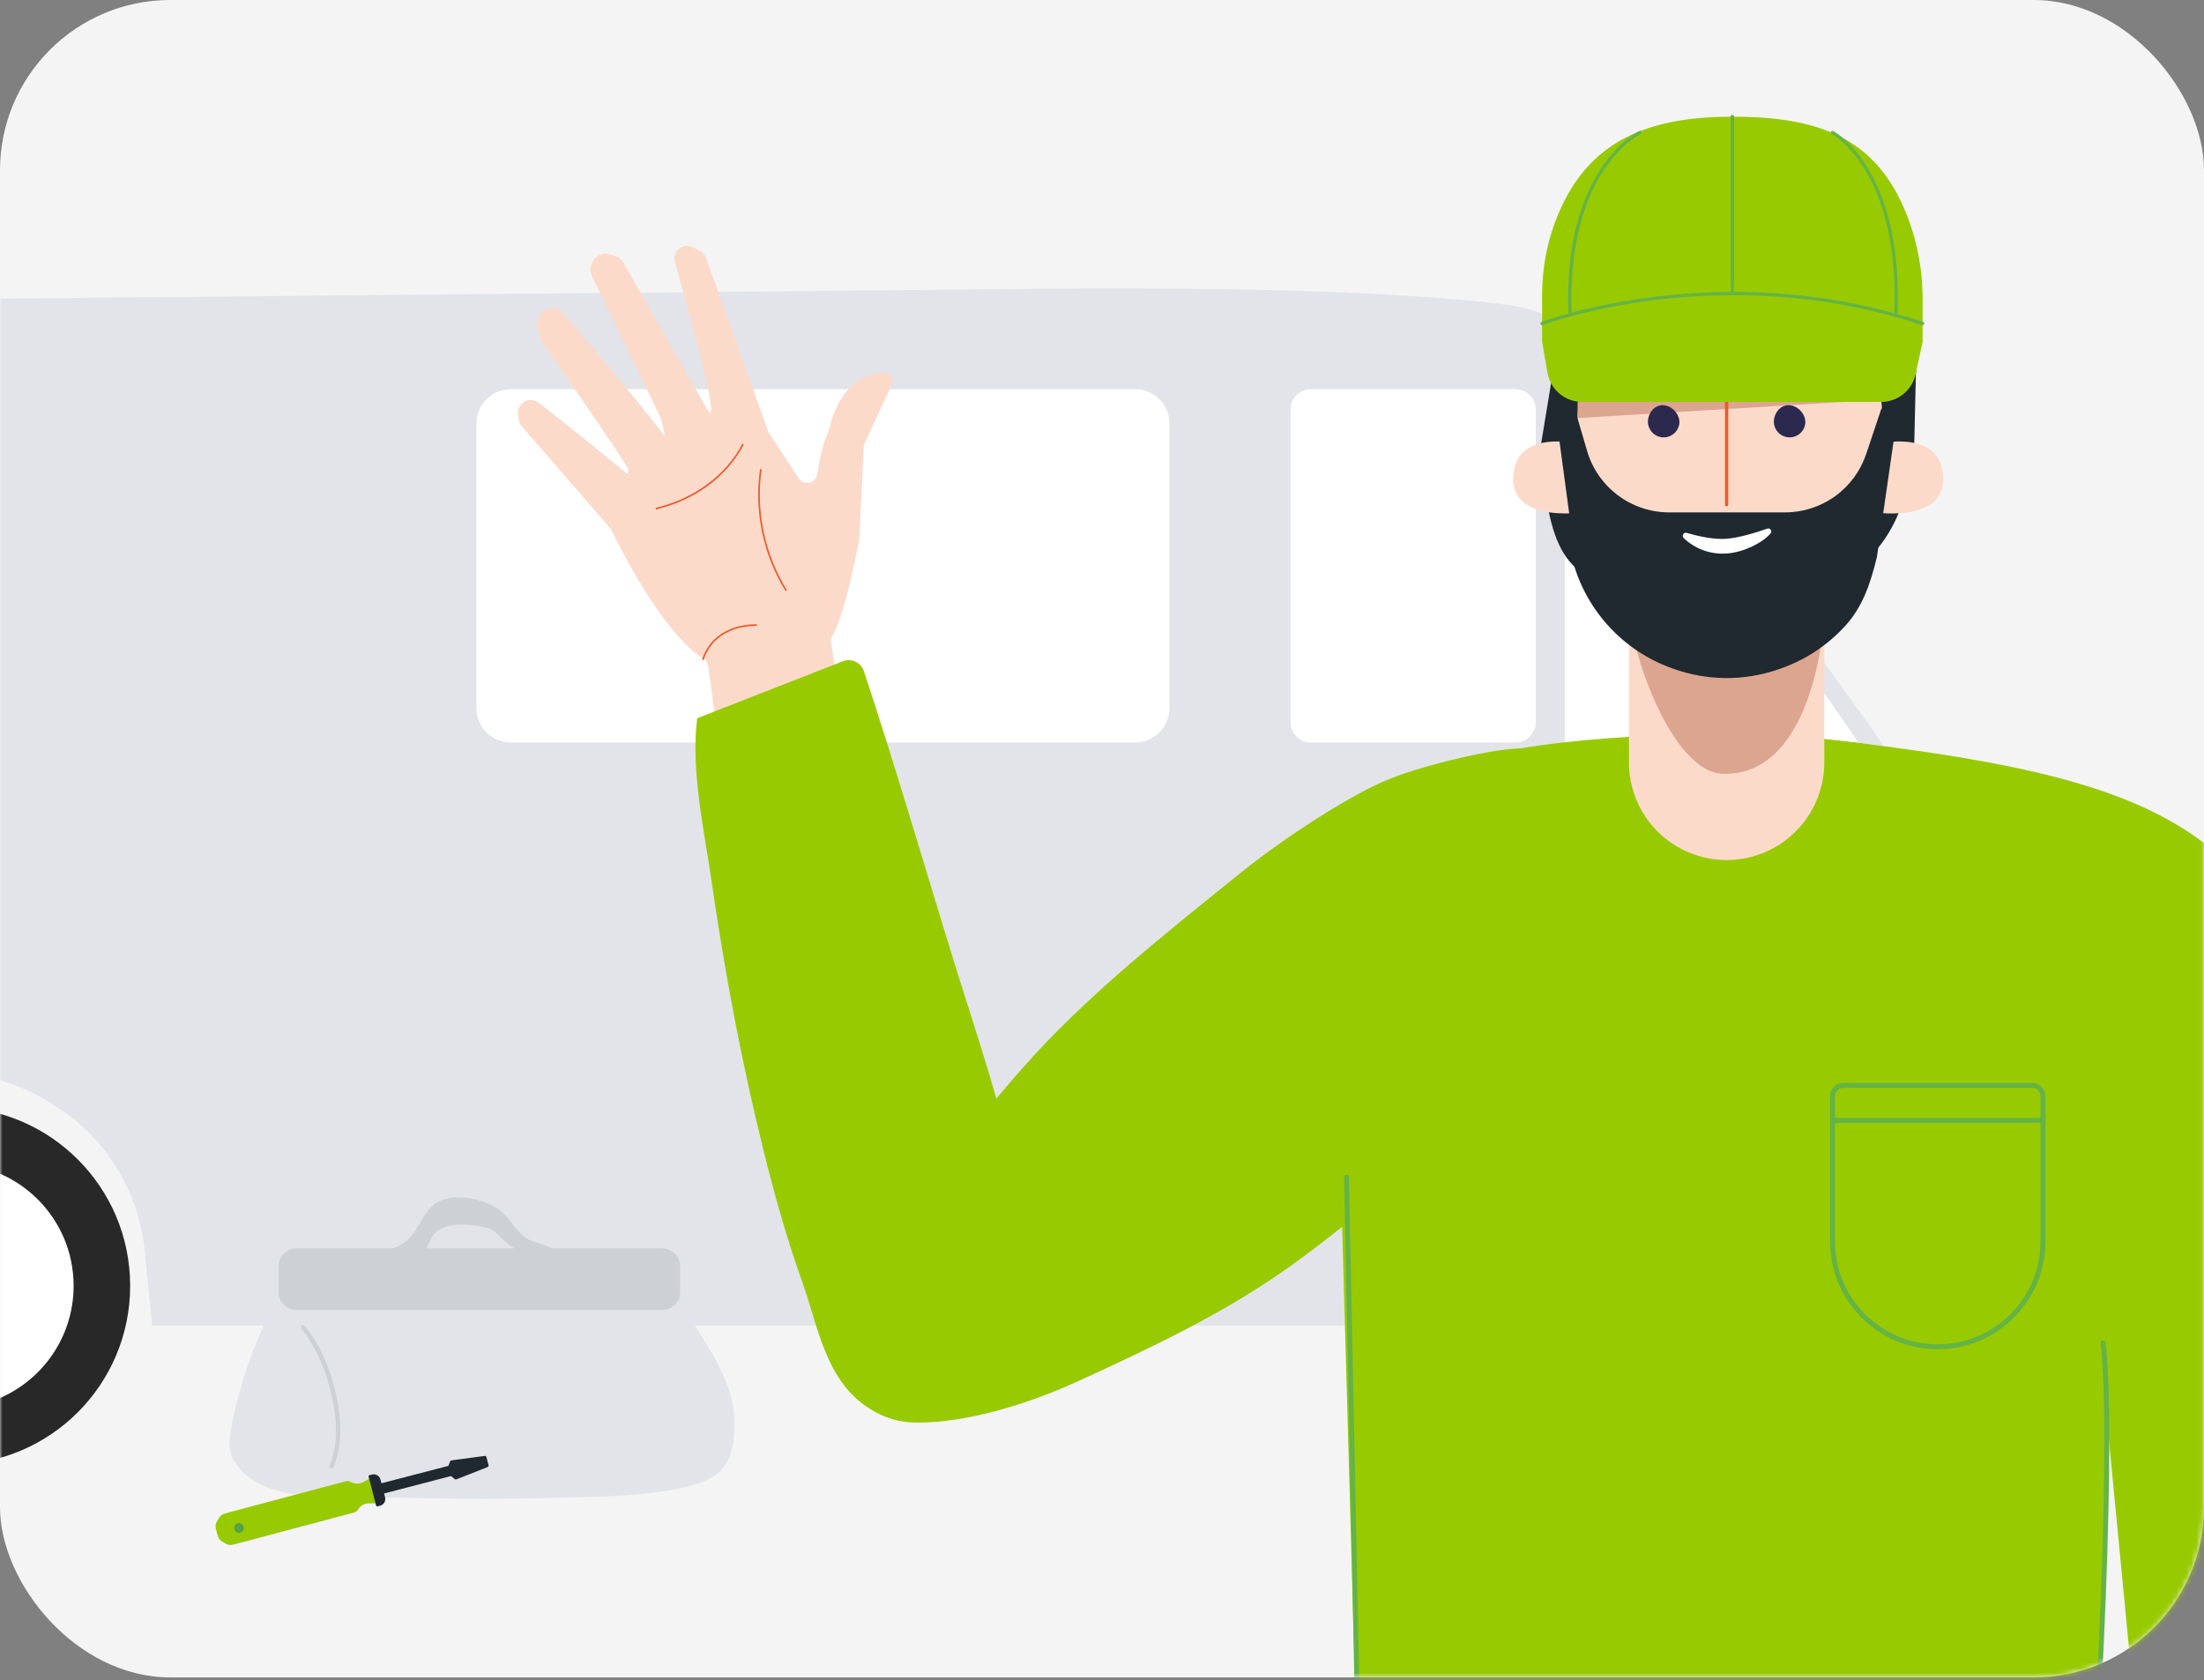 <svg width="438" height="334" viewBox="0 0 438 334" fill="none" xmlns="http://www.w3.org/2000/svg">
<rect x="0" y="0" width="438" height="334" fill="#808080" stroke="none"/>
<rect width="438" height="333.413" rx="33.843" fill="#F4F4F4"/>
<mask id="mask0_12177_101404" style="mask-type:alpha" maskUnits="userSpaceOnUse" x="0" y="0" width="438" height="334">
<rect width="438" height="333.413" rx="33.843" fill="#F7F8F8"/>
</mask>
<g mask="url(#mask0_12177_101404)">
<path fill-rule="evenodd" clip-rule="evenodd" d="M171.816 164.918C183.097 164.918 192.243 155.772 192.243 144.491C192.243 133.21 183.097 124.063 171.816 124.063C160.535 124.063 151.389 133.21 151.389 144.491C151.389 155.772 160.535 164.918 171.816 164.918Z" fill="#FAFAFA"/>
<path fill-rule="evenodd" clip-rule="evenodd" d="M85.115 94.558C87.621 94.558 89.655 92.528 89.655 90.018C89.655 87.508 87.624 85.478 85.115 85.478C82.605 85.478 80.574 87.508 80.574 90.018C80.574 92.528 82.605 94.558 85.115 94.558Z" fill="#98CA02"/>
<path d="M415.579 202.229L411.948 182.587C411.088 177.926 407.44 174.921 403.682 172.036C393.298 164.08 374.696 148.676 374.696 148.676C374.696 148.676 347.655 110.931 340.416 100.651C333.891 91.381 321.273 75.879 316.006 69.474C313.939 66.961 311.433 64.829 308.558 63.31C305.334 61.609 301.814 60.732 294.571 59.998C269.229 57.42 233.727 56.996 192.71 57.538L-68.172 59.998C-76.441 59.998 -84.007 64.659 -87.726 72.055L-90.718 78.001C-93.743 84.011 -95.757 90.481 -96.679 97.147L-97.097 100.136C-102.374 138.291 -105.024 176.763 -105.024 215.28L-112.811 225.029V254.384L-107.944 264.508H-49.828L-48.586 248.856C-47.774 237.669 -42.113 227.408 -33.094 220.756C-20.199 211.254 -2.764 210.788 10.616 219.579L11.649 220.257C21.473 226.707 27.79 237.32 28.794 249.038L30.241 263.491H279.382L280.552 249.266C281.27 239.025 286.081 229.501 293.9 222.858L294.35 222.473C308.587 210.371 329.49 210.387 343.711 222.513C351.743 229.357 356.576 239.23 357.065 249.785L357.822 264.504C357.822 264.504 400.051 262.294 410.224 257.77C413.076 256.502 415.576 254.618 415.576 251.492V235.99C415.576 232.402 414.494 228.895 412.473 225.935L409.598 221.717L413.135 216.535C414.729 214.201 415.576 211.443 415.576 208.617V202.239L415.579 202.229Z" fill="#E2E4E9"/>
<path d="M319.335 291.112C299.736 291.112 283.85 275.209 283.85 255.59C283.85 235.971 299.736 220.068 319.335 220.068C338.935 220.068 354.821 235.971 354.821 255.59C354.821 275.209 338.935 291.112 319.335 291.112Z" fill="#282828"/>
<path d="M295.086 255.586C295.086 268.992 305.943 279.863 319.336 279.863C332.73 279.863 343.587 268.996 343.587 255.586C343.587 242.177 332.73 231.31 319.336 231.31C305.943 231.31 295.086 242.177 295.086 255.586Z" fill="white"/>
<path d="M-9.62 291.112C-29.215 291.112 -45.105 275.209 -45.105 255.59C-45.105 235.971 -29.219 220.068 -9.62 220.068C9.98 220.068 25.866 235.971 25.866 255.59C25.866 275.209 9.98 291.112 -9.62 291.112Z" fill="#282828"/>
<path d="M-9.619 279.863C-23.012 279.863 -33.869 268.992 -33.869 255.586C-33.869 242.18 -23.012 231.31 -9.619 231.31C3.775 231.31 14.632 242.18 14.632 255.586C14.632 268.992 3.775 279.863 -9.619 279.863Z" fill="white"/>
<path d="M369.354 147.587H357.392L323.174 81.159L369.354 147.587Z" fill="white"/>
<path d="M342.443 147.587V136.743L311.006 81.162V147.59H342.443V147.587Z" fill="white"/>
<path d="M260.514 77.362H301.159C303.395 77.362 305.204 79.174 305.204 81.413V143.539C305.204 145.775 303.392 147.59 301.159 147.59H260.514C258.278 147.59 256.469 145.775 256.469 143.539V81.41C256.469 79.174 258.281 77.358 260.514 77.358V77.362Z" fill="white"/>
<path d="M101.483 77.361H225.594C229.349 77.361 232.393 80.409 232.393 84.167V140.781C232.393 144.539 229.349 147.587 225.594 147.587H101.483C97.728 147.587 94.684 144.539 94.684 140.781V84.167C94.684 80.409 97.728 77.361 101.483 77.361Z" fill="white"/>
<path d="M412.573 186.3H405.949C400.682 186.3 396.412 190.573 396.412 195.847V204.475C396.412 206.404 397.973 207.966 399.896 207.966H415.578V202.232L412.569 186.303L412.573 186.3Z" fill="#FFB300"/>
<path d="M46.816 290.756C52.187 299.739 71.141 297.441 80.192 297.692C90.893 297.992 101.594 298.008 112.295 297.66C118.997 297.441 137.729 297.529 143.012 292.526C145.688 289.993 146.034 285.916 145.933 282.246C145.646 272.102 137.289 263.803 132.921 254.641H78.328C70.828 254.631 60.958 252.099 56.037 257.522C51.408 262.614 45.851 280.335 45.623 286.832C45.525 289.576 46.799 290.736 46.806 290.753H46.816V290.756Z" fill="#E2E4E9"/>
<path d="M131.602 248.135H58.913C56.947 248.135 55.353 249.719 55.353 251.675V256.841C55.353 258.797 56.947 260.381 58.913 260.381H131.602C133.568 260.381 135.162 258.797 135.162 256.841V251.675C135.162 249.719 133.568 248.135 131.602 248.135Z" fill="#CDD1D6"/>
<path d="M66.257 291.659C68.223 287.152 67.816 281.865 66.772 277.187C65.687 272.324 63.735 267.36 60.505 263.504C60.136 263.064 59.507 263.7 59.875 264.13C62.946 267.8 64.791 272.536 65.85 277.138C66.913 281.744 67.392 286.868 65.492 291.213C65.263 291.731 66.029 292.181 66.257 291.659Z" fill="#CDD1D6"/>
<path d="M79.341 249.654C81.088 249.866 83.129 249.98 84.338 248.702C85.088 247.897 85.309 246.746 85.896 245.811C87.584 243.138 91.463 243.23 94.605 243.643C95.766 243.797 96.965 243.96 97.959 244.569C98.745 245.048 99.348 245.772 100.009 246.414C102.49 248.849 105.919 250.306 109.403 250.384C109.657 250.384 109.935 250.384 110.153 250.254C110.88 249.83 110.381 248.679 109.687 248.2C108.298 247.252 106.486 247.154 105.009 246.355C102.741 245.136 101.623 242.512 99.664 240.84C96.945 238.526 91.649 237.317 88.226 238.396C83.321 239.937 83.836 245.844 78.748 247.858C78.461 247.972 78.151 248.086 77.956 248.327C77.434 248.992 78.275 249.967 79.123 250.065C79.97 250.162 80.821 249.804 81.668 249.879" fill="#CDD1D6"/>
<path d="M43.105 302.432L43.512 301.727C43.639 301.506 43.809 301.314 44.011 301.16C44.213 301.007 44.444 300.893 44.689 300.828L68.701 294.436C69.07 294.338 69.461 294.39 69.79 294.583C70.126 294.775 70.501 294.886 70.888 294.902C71.276 294.918 71.658 294.84 72.01 294.677C72.678 294.368 73.32 293.999 73.93 293.582L75.302 298.866C74.536 298.794 73.767 298.787 73.004 298.849C72.639 298.879 72.287 298.999 71.977 299.195C71.668 299.39 71.41 299.661 71.228 299.977C71.038 300.306 70.725 300.548 70.357 300.645L46.338 307.031C46.09 307.096 45.836 307.112 45.582 307.08C45.328 307.047 45.087 306.962 44.865 306.835L44.164 306.428C43.942 306.3 43.75 306.131 43.597 305.929C43.444 305.727 43.33 305.495 43.264 305.251L42.903 303.898C42.837 303.651 42.824 303.396 42.857 303.142C42.893 302.891 42.978 302.647 43.105 302.428V302.432Z" fill="#98CA02"/>
<path d="M74.082 293.066C74.02 293.079 73.955 293.092 73.896 293.112C73.684 293.177 73.163 293.197 73.248 293.483L74.753 299.279C74.819 299.575 75.281 299.328 75.5 299.285C75.562 299.276 75.62 299.259 75.679 299.24C75.995 299.122 76.259 298.894 76.416 298.594C76.572 298.294 76.611 297.949 76.526 297.623L76.328 296.854L91.224 292.978L90.702 290.964L75.803 294.839L75.604 294.07C75.519 293.744 75.317 293.464 75.037 293.278C74.757 293.092 74.418 293.017 74.085 293.069L74.082 293.066Z" fill="#1F292F"/>
<path opacity="0.35" d="M75.799 294.837L75.965 295.482L89.163 291.636L89.097 291.382L75.799 294.84V294.837Z" fill="#1F292F"/>
<path d="M90.377 294.002L89.7 293.455C89.647 293.412 89.608 293.354 89.592 293.288L89.119 291.483C89.103 291.417 89.106 291.349 89.132 291.284L89.458 290.476C89.478 290.423 89.514 290.378 89.556 290.345C89.602 290.313 89.654 290.29 89.706 290.28L96.32 289.393C96.394 289.384 96.473 289.4 96.538 289.445C96.603 289.488 96.649 289.553 96.668 289.628L97.089 291.235C97.108 291.31 97.099 291.388 97.063 291.457C97.027 291.525 96.968 291.577 96.896 291.607L90.687 294.054C90.635 294.074 90.58 294.08 90.524 294.071C90.469 294.061 90.417 294.038 90.374 294.002H90.377Z" fill="#1F292F"/>
<path d="M46.691 304.231C46.978 304.677 47.571 304.808 48.018 304.521C48.465 304.234 48.595 303.641 48.308 303.194C48.021 302.748 47.428 302.617 46.981 302.904C46.535 303.191 46.404 303.784 46.691 304.231Z" fill="#54A245"/>
<path d="M370.175 147.777C370.175 147.777 295.725 138.249 259.754 164.192C223.124 190.606 198.039 218.367 198.039 218.367L344.966 212.996L370.175 147.78V147.777Z" fill="#98CA02"/>
<path d="M266.295 228.654L270.757 386.797L271.285 405.569L413.662 403.678C413.662 403.678 419.373 293.847 418.982 284.945L423.94 336.367C425.064 345.806 437.649 365.832 447 367.54C456.479 369.271 470.374 363.922 475.909 348.639C478.076 342.664 477.591 337.208 477.665 330.871C477.665 330.871 468.868 236.203 464.087 216.249C451.573 164.156 431.41 154.573 360.025 146.584C360.025 146.584 354.549 151.33 343.783 153.592C333.017 155.854 324.265 147.021 324.265 147.021L296.367 164.192C245.721 175.049 214.988 171.969 210.861 257.165" fill="#98CA02"/>
<path d="M140.255 131.156C139.714 130.846 132.562 127.737 121.337 105.067L103.726 84.777C103.429 84.434 103.227 84.02 103.139 83.574L102.953 82.619C102.565 80.624 104.557 78.91 106.424 79.715C106.513 79.754 106.591 79.793 106.656 79.829C107.559 80.36 116.346 87.309 124.593 94.174C124.798 94.343 124.974 93.362 124.834 93.134C121.154 87.166 108.237 68.734 108.237 68.734C107.259 67.342 106.78 65.66 106.874 63.965C106.972 62.244 108.546 60.992 110.245 61.286C110.942 61.406 111.574 61.781 112.015 62.335C112.015 62.335 126.477 79.19 131.907 86.462C132.412 87.14 131.33 83.124 131.33 83.124L117.663 54.943C117.184 53.955 117.256 52.791 117.846 51.869C118.657 50.604 120.248 50.093 121.646 50.644L122.341 50.917C123.005 51.181 123.563 51.664 123.918 52.283L140.512 81.344C140.512 81.344 142.031 84.285 140.939 78.313C140 73.18 135.398 56.654 134.127 52.12C133.918 51.383 134.055 50.595 134.492 49.966C135.248 48.883 136.698 48.551 137.849 49.196L139.163 49.933C139.687 50.226 140.092 50.696 140.303 51.26L152.706 85.872L158.667 94.992C159.202 95.924 160.379 96.266 161.33 95.771C161.891 95.478 162.282 94.94 162.383 94.317C162.657 92.609 163.299 89.07 164.179 86.912C164.557 85.983 164.854 85.031 165.118 84.063C165.978 80.904 168.57 74.526 175.506 74.063C176.076 74.024 176.637 74.265 176.992 74.712C177.396 75.22 177.481 75.914 177.207 76.504L171.679 88.453L170.776 107.013C170.776 107.013 167.918 123.023 165.046 127.016L167.386 141.997L142.223 143.558L140.809 132.737L140.255 131.149V131.156Z" fill="#FCDACA"/>
<path d="M150.386 124.252C150.386 124.252 142.052 123.763 139.666 131.175" stroke="#ED5C2F" stroke-width="0.326" stroke-miterlimit="10"/>
<path d="M130.312 101.114C137.705 99.337 144.178 94.94 147.672 88.272" stroke="#ED5C2F" stroke-width="0.326" stroke-miterlimit="10"/>
<path d="M151.202 93.258C149.996 101.556 151.815 110.262 156.244 117.381" stroke="#ED5C2F" stroke-width="0.326" stroke-miterlimit="10"/>
<path d="M269.74 157.913C262.034 162.156 253.058 168.216 246.307 173.679C231.568 185.608 215.792 198.004 203.23 212.277C200.551 215.322 197.849 218.408 195.482 221.707C192.676 225.618 188.337 228.092 185.837 232.176C182.637 237.405 179.462 242.652 176.274 247.89C173.706 252.115 171.098 256.42 169.912 261.218C167.35 271.58 172.346 283.197 183.983 282.737C193.963 282.343 205.257 278.634 214.143 274.585C243.654 261.14 253.465 254.781 270.923 240.433C279.609 231.938 288.299 223.448 296.986 214.953C308.351 203.842 322.908 193.923 324.629 176.788C325.591 167.218 323.824 158.626 315.248 153.812C310.607 151.205 309.385 148.529 302.145 148.747C295.998 148.936 284.678 151.814 278.86 153.812C275.701 154.894 272.667 156.296 269.733 157.913H269.74Z" fill="#98CA02"/>
<path d="M138.546 142.763L167.487 131.437C169.189 130.772 171.105 131.668 171.676 133.405C178.136 152.917 183.869 172.702 189.958 192.333C194.212 206.043 198.967 219.648 201.751 233.758C204.29 246.643 206.51 260.613 198.85 272.311C192.712 281.682 181.809 286.265 172.122 279.534C163.905 273.827 162.556 263.517 159.384 254.671C156.288 246.03 153.833 237.161 151.63 228.253C147.321 210.811 144.006 193.099 141.434 175.319C139.945 165.022 137.259 153.22 138.546 142.757V142.763Z" fill="#98CA02"/>
<path d="M333.097 93.483C333.097 93.483 333.466 100.491 327.866 104.07C323.182 107.059 313.488 106.492 313.488 106.492C313.488 106.492 320.164 103.529 324.303 100.931C328.443 98.334 333.094 93.483 333.094 93.483H333.097Z" fill="#F05B24"/>
<path d="M367.455 148.229C367.455 148.229 439.512 157.587 454.173 186.789C468.838 216.023 468.424 277.37 468.424 277.37L398.942 277.761L367.455 148.229Z" fill="#98CA02"/>
<path d="M355.566 28.326L327.489 26.661C330.589 24.233 304.823 34.764 312.747 48.874L306.273 88.125C307.437 108.529 310.644 116.635 325.807 116.635H356.714C371.877 116.635 379.977 102.913 379.977 87.75L378.06 48.877C378.06 33.714 370.73 28.33 355.566 28.33V28.326Z" fill="#1F292F"/>
<path d="M323.715 84.161H362.542V151.534C362.542 156.684 360.495 161.623 356.857 165.263C353.216 168.904 348.278 170.948 343.132 170.948C337.985 170.948 333.043 168.901 329.403 165.263C325.762 161.623 323.718 156.684 323.718 151.534V84.161H323.715Z" fill="#FCDACA"/>
<path d="M342.309 153.806C332.361 153.477 323.59 129.454 323.59 118.662V41.973C323.59 41.221 323.89 40.5 324.421 39.969C324.952 39.438 325.673 39.138 326.426 39.138H359.825C360.578 39.138 361.299 39.438 361.83 39.969C362.361 40.5 362.661 41.221 362.661 41.973V118.662C362.661 129.451 358.766 154.363 342.306 153.806H342.309Z" fill="#DCA590"/>
<path d="M343.128 24.386C335.234 24.386 314.034 29.826 315.856 47.231C317.919 66.945 304.21 102.939 324.898 124.184C329.849 129.285 334.575 133.539 342.991 133.539C351.407 133.539 357.105 128.881 361.358 124.184C381.264 102.196 375.482 65.938 377.545 46.231C379.364 28.825 351.022 24.386 343.131 24.386H343.128Z" fill="#FCDACA"/>
<path d="M313.492 83.099L376.84 79.256L367.453 71.019L313.567 75.048L313.492 83.099Z" fill="#DCA590"/>
<path d="M343.127 79.35V100.321" stroke="#F05B22" stroke-width="0.652" stroke-linecap="round" stroke-linejoin="round"/>
<path d="M381.028 62.32C378.805 48.875 378.945 36.521 367.452 30.436C352.895 22.727 346.712 25.306 333.104 30.169C319.896 34.885 306.858 36.971 308.283 54.553L308.801 103.745C308.801 103.745 314.798 106.545 313.169 81.372C312.654 73.428 312.025 59.224 316.317 54.726C320.613 50.224 364.89 40.566 369.189 45.068C373.489 49.572 374.414 59.214 373.899 67.157C372.269 92.33 380.141 100.009 380.141 100.009L381.028 62.32Z" fill="#1F292F"/>
<path d="M315.857 101.7C315.857 101.7 300.009 104.504 300.733 94.504C301.457 84.504 315.453 88.561 315.453 88.561L315.86 101.7H315.857Z" fill="#FCDACA"/>
<path d="M371.43 101.7C371.43 101.7 386.883 104.504 386.149 94.504C385.416 84.504 371.43 88.561 371.43 88.561V101.7Z" fill="#FCDACA"/>
<path d="M327.491 83.665C327.615 81.938 328.892 80.413 330.62 80.543C332.347 80.67 333.873 82.398 333.742 84.125C333.658 84.937 333.26 85.683 332.638 86.205C332.012 86.726 331.207 86.987 330.395 86.928C329.583 86.87 328.824 86.495 328.283 85.885C327.742 85.276 327.458 84.48 327.491 83.665Z" fill="#2C294F"/>
<path d="M352.518 83.665C352.642 81.938 353.916 80.413 355.644 80.543C357.371 80.67 358.9 82.398 358.77 84.125C358.685 84.937 358.287 85.683 357.665 86.205C357.039 86.726 356.237 86.987 355.422 86.928C354.611 86.87 353.851 86.495 353.31 85.885C352.769 85.276 352.486 84.48 352.518 83.665Z" fill="#2C294F"/>
<path d="M361.273 74.428C361.273 74.428 359.53 71.488 356.319 71.557C353.623 71.615 349.855 74.451 349.855 74.451C349.855 74.451 353.9 73.216 356.277 73.131C358.653 73.046 361.273 74.428 361.273 74.428Z" fill="#2C294F"/>
<path d="M324.974 75.204C324.974 75.204 326.239 72.029 329.436 71.596C332.102 71.237 336.275 73.451 336.275 73.451C336.275 73.451 332.086 72.861 329.723 73.16C327.363 73.46 324.971 75.204 324.971 75.204H324.974Z" fill="#2C294F"/>
<path d="M308.523 77.362L312.923 81.156L315.394 89.608C316.427 93.138 318.575 96.241 321.518 98.448C324.462 100.655 328.044 101.847 331.72 101.847H354.739C358.305 101.847 361.786 100.726 364.68 98.64C367.575 96.554 369.742 93.611 370.873 90.228L373.813 81.437L378.086 75.364L372.998 110.707C371.757 115.808 370.247 120.514 366.711 124.397C363.174 128.279 358.722 131.212 353.761 132.923L353.367 133.06C346.59 135.4 339.217 135.345 332.477 132.904L332.147 132.786C327.49 131.098 323.295 128.331 319.911 124.709C316.528 121.088 314.051 116.717 312.685 111.952L312.894 109.823L308.52 77.366L308.523 77.362Z" fill="#1F292F"/>
<path d="M335.183 105.918C335.053 105.879 334.916 105.886 334.789 105.938C334.662 105.987 334.558 106.078 334.489 106.195C334.421 106.313 334.395 106.45 334.411 106.583C334.431 106.717 334.492 106.841 334.59 106.935C335.728 108.03 337.084 108.868 338.567 109.399C340.053 109.931 341.634 110.136 343.205 110.009C346.363 109.791 350.118 108.027 351.856 106.045C351.944 105.944 351.996 105.817 352.006 105.684C352.012 105.55 351.976 105.416 351.901 105.306C351.826 105.195 351.716 105.113 351.588 105.071C351.461 105.028 351.324 105.032 351.197 105.077C349.085 105.827 345.734 106.88 343.097 107.092C340.542 107.297 337.302 106.538 335.183 105.918Z" fill="white"/>
<path d="M417.94 266.934C417.94 266.934 420.42 281.657 416.316 350.859" stroke="#64B346" stroke-width="0.978" stroke-linecap="round" stroke-linejoin="round"/>
<path d="M267.588 233.979L270.626 382.087" stroke="#64B346" stroke-width="0.978" stroke-linecap="round" stroke-linejoin="round"/>
<path d="M382.083 59.504V67.914L380.688 74.374C379.997 77.591 377.152 79.886 373.863 79.886H314.41C311.017 79.886 308.113 77.444 307.529 74.1L306.457 67.914V58.777C306.457 52.004 308.031 45.299 311.206 39.315C317.559 27.356 328.67 23.19 344.27 23.19C359.87 23.19 371.278 26.587 377.67 39.824C380.63 45.951 382.083 52.698 382.083 59.504Z" fill="#98CA02"/>
<path d="M325.889 26.343C325.726 26.454 310.847 33.641 312.023 62.591" stroke="#64B346" stroke-width="0.652" stroke-linecap="round" stroke-linejoin="round"/>
<path d="M364.184 26.343C364.347 26.454 377.952 33.703 376.775 62.653" stroke="#64B346" stroke-width="0.652" stroke-linecap="round" stroke-linejoin="round"/>
<path d="M344.268 54.592V23.19" stroke="#64B346" stroke-width="0.652" stroke-linecap="round" stroke-linejoin="round"/>
<path d="M344.273 58.347V23.19" stroke="#64B346" stroke-width="0.652" stroke-linecap="round" stroke-linejoin="round"/>
<path d="M306.451 64.302C306.451 64.302 341.738 50.899 382.077 64.302" stroke="#64B346" stroke-width="0.652" stroke-linecap="round" stroke-linejoin="round"/>
<path d="M366.354 215.746H403.825C405.024 215.746 405.999 216.721 405.999 217.92V246.789C405.999 258.328 396.631 267.699 385.089 267.699C373.551 267.699 364.18 258.331 364.18 246.789V217.92C364.18 216.721 365.154 215.746 366.354 215.746V215.746Z" stroke="#64B346" stroke-width="0.978" stroke-linecap="round" stroke-linejoin="round"/>
<path d="M364.18 222.705H405.999" stroke="#64B346" stroke-width="0.978" stroke-linecap="round" stroke-linejoin="round"/>
<path d="M185 232.168C188.044 232.168 190.512 229.7 190.512 226.656C190.512 223.612 188.044 221.145 185 221.145C181.956 221.145 179.488 223.612 179.488 226.656C179.488 229.7 181.956 232.168 185 232.168Z" fill="#98CA02"/>
</g>
</svg>
